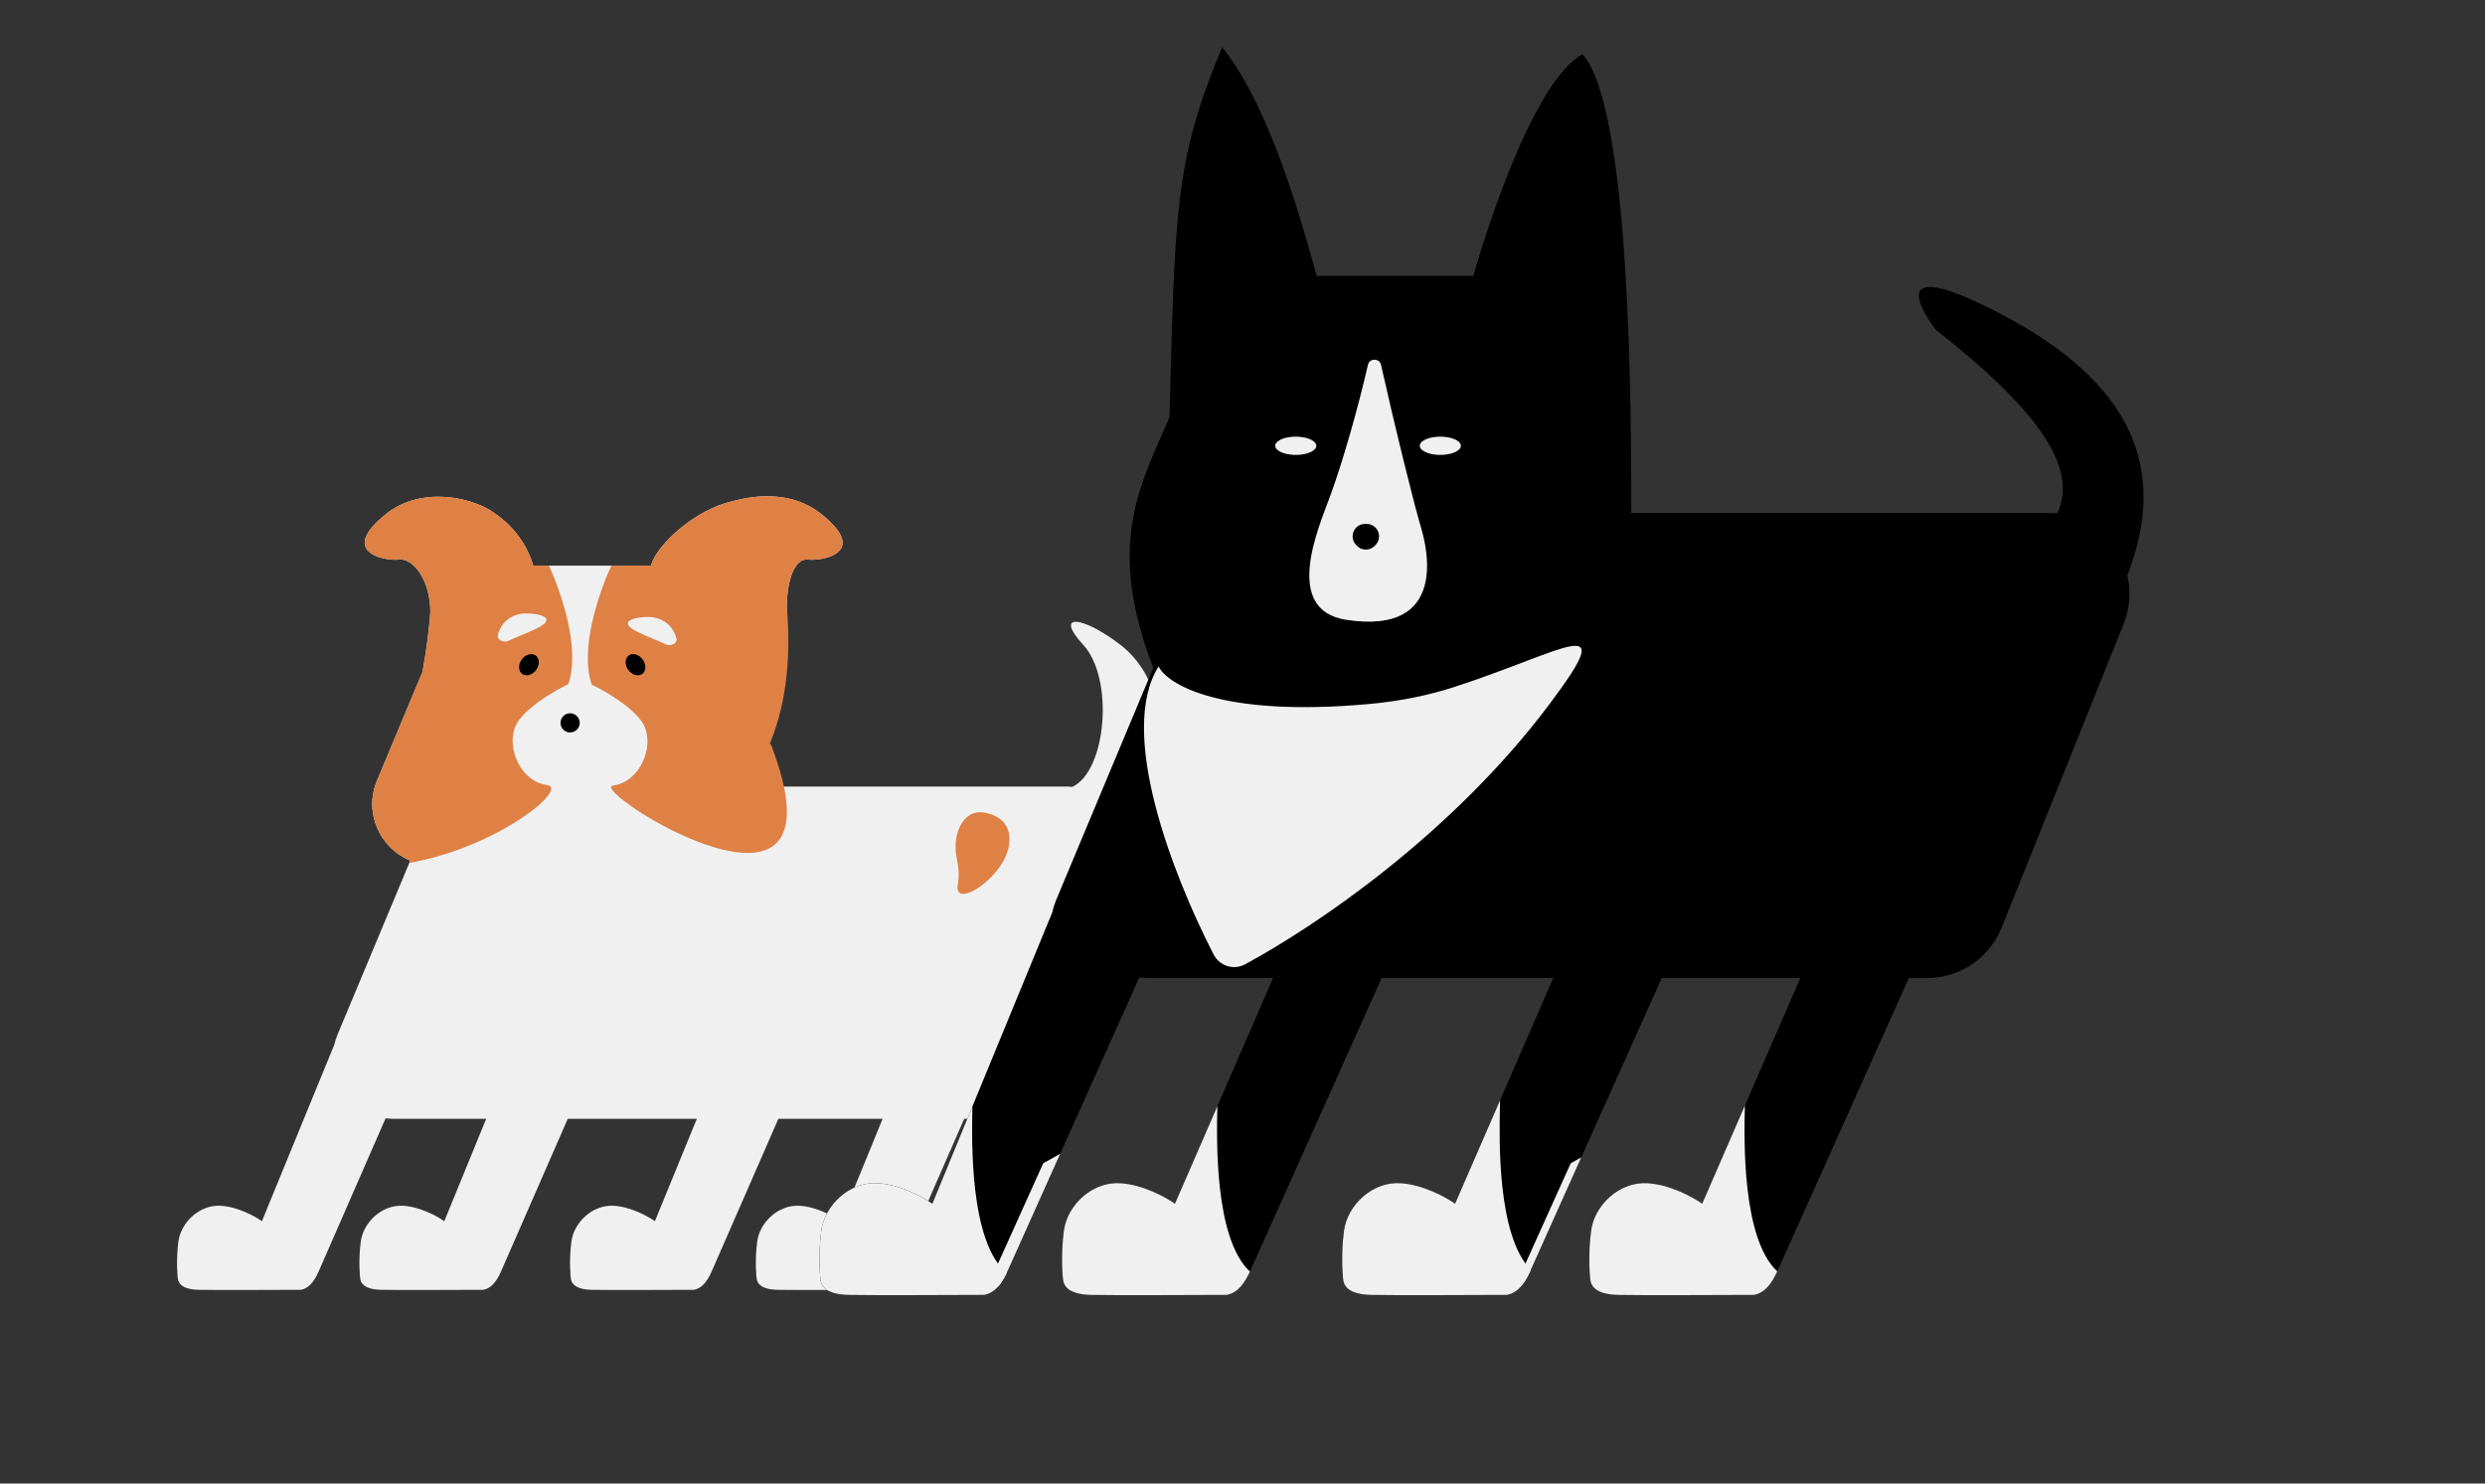 <svg width="402" height="240" viewBox="0 0 402 240" fill="none" xmlns="http://www.w3.org/2000/svg">
	<rect x="0" y="0" width="402" height="240" fill="#333333" stroke="none"/>
	<path d="M127.271 98.162C127.967 105.885 124.439 120.57 121.647 127.244H172.404C172.763 127.244 173.116 127.263 173.463 127.299C179.013 124.71 180.248 109.805 175.269 104.359C170.289 98.914 175.379 99.762 181.304 104.359C187.229 108.956 189.897 118.404 184.848 127.957C185.306 129.883 185.19 131.985 184.339 134.02L167.229 174.947C165.698 178.609 162.121 180.993 158.158 180.993H155.977L145.338 205.337C144.702 206.809 143.879 208.372 142.304 208.659C137.825 208.682 128.245 208.714 125.752 208.659C122.842 208.594 122.528 207.38 122.443 207.05C122.437 207.027 122.432 207.008 122.428 206.994C122.358 206.786 122.081 203.873 122.497 200.82C122.912 197.768 125.89 194.855 129.353 195.063C132.123 195.229 134.94 196.797 136.001 197.56L142.781 180.993H125.921L115.282 205.337C114.645 206.809 113.823 208.372 112.247 208.659C107.769 208.682 98.189 208.714 95.695 208.659C92.785 208.594 92.472 207.38 92.386 207.05C92.38 207.027 92.376 207.008 92.371 206.994C92.302 206.786 92.025 203.873 92.44 200.82C92.856 197.768 95.834 194.855 99.296 195.063C102.067 195.229 104.883 196.797 105.945 197.56L112.725 180.993H91.847L81.208 205.337C80.572 206.809 79.75 208.372 78.174 208.659C73.695 208.682 64.115 208.714 61.622 208.659C58.712 208.594 58.398 207.38 58.313 207.05C58.307 207.027 58.302 207.008 58.298 206.994C58.228 206.786 57.952 203.873 58.367 200.82C58.782 197.768 61.761 194.855 65.223 195.063C67.993 195.229 70.81 196.797 71.872 197.56L78.651 180.993H63.687C63.242 180.993 62.807 180.964 62.381 180.908L51.706 205.337C51.069 206.809 50.247 208.372 48.671 208.659C44.193 208.682 34.613 208.714 32.12 208.659C29.209 208.594 28.896 207.38 28.811 207.05C28.805 207.027 28.8 207.008 28.795 206.994C28.726 206.786 28.449 203.873 28.864 200.82C29.28 197.768 32.258 194.855 35.721 195.063C38.491 195.229 41.307 196.797 42.369 197.56L54.086 168.988C54.212 168.436 54.388 167.885 54.616 167.338L66.373 139.218C61.51 137.254 58.788 131.539 60.993 126.269L68.354 108.675C69.023 105.01 69.415 101.811 69.618 99.022C69.618 93.711 66.751 90.247 64.561 90.521C62.27 90.807 54.536 89.374 62.556 83.069C65.909 80.433 70.027 80.026 73.522 80.565C73.551 80.567 73.58 80.568 73.609 80.57C74.285 80.678 74.934 80.822 75.557 80.999C77.561 81.546 79.207 82.365 80.15 83.136C83.386 85.344 85.405 88.527 86.236 91.439C86.243 91.461 86.25 91.484 86.256 91.508H105.301C105.307 91.484 105.314 91.461 105.322 91.439C106.298 88.017 112.568 82.412 118.396 81.112C122.706 79.906 128.346 79.609 132.747 83.069C140.767 89.374 133.033 90.807 130.742 90.521C128.701 90.265 127.342 93.42 127.271 98.162Z" fill="#F0F0F0" />
	<path d="M93.382 117.979C92.766 118.665 91.691 118.665 91.075 117.979V117.979C90.18 116.981 90.888 115.394 92.228 115.394V115.394C93.569 115.394 94.277 116.981 93.382 117.979V117.979Z" fill="black" />
	<ellipse cx="1.138" cy="2.487" rx="1.138" ry="2.487" transform="matrix(0.998 0.066 0.259 -0.966 84.789 109.928)" fill="black" />
	<ellipse cx="1.138" cy="2.487" rx="1.138" ry="2.487" transform="matrix(0.998 0.066 0.259 -0.966 101.395 109.939)" fill="black" />
	<path d="M154.957 143.054C155.21 141.789 155.083 140.277 154.764 138.763C154.003 135.15 155.685 130.779 159.312 131.471C161.817 131.949 163.578 133.47 163.263 136.462C162.69 141.908 154.097 147.354 154.957 143.054Z" fill="#DF8045" />
	<path fill-rule="evenodd" clip-rule="evenodd" d="M88.799 91.507C90.829 95.906 93.907 104.985 91.943 110.665C89.556 111.811 84.496 114.792 83.35 117.544C81.918 120.983 84.209 126.429 88.505 127.002C92.155 127.489 80.512 137.075 66.216 139.6L66.375 139.218C61.513 137.254 58.791 131.539 60.995 126.269L68.356 108.675C69.025 105.009 69.417 101.81 69.621 99.021C69.621 93.711 66.754 90.246 64.564 90.52C62.273 90.807 54.539 89.374 62.559 83.068C65.911 80.432 70.029 80.025 73.524 80.565L73.612 80.569C74.288 80.677 74.937 80.822 75.56 80.998C77.564 81.545 79.21 82.364 80.153 83.136C83.389 85.344 85.408 88.527 86.238 91.438C86.246 91.461 86.253 91.484 86.259 91.507H88.799Z" fill="#DF8045" />
	<path fill-rule="evenodd" clip-rule="evenodd" d="M98.906 91.508C96.878 95.874 93.746 105.034 95.723 110.75C98.11 111.897 103.17 114.878 104.316 117.629C105.748 121.069 103.457 126.515 99.16 127.088C94.874 127.66 138.145 155.251 124.689 120.365H124.514C124.545 120.293 124.575 120.22 124.604 120.148C124.601 120.14 124.598 120.132 124.595 120.123C124.604 120.117 124.613 120.11 124.623 120.103C127.324 113.487 127.962 105.784 127.275 98.162C127.346 93.42 128.705 90.265 130.745 90.521C133.037 90.807 140.77 89.374 132.75 83.069C128.35 79.609 122.71 79.906 118.399 81.112C112.572 82.412 106.301 88.017 105.325 91.439C105.317 91.461 105.31 91.484 105.305 91.508H98.906Z" fill="#DF8045" />
	<ellipse cx="1.529" cy="1.772" rx="1.529" ry="1.772" transform="matrix(0.998 0.066 0.259 -0.966 83.582 109.145)" fill="black" />
	<ellipse cx="1.529" cy="1.772" rx="1.529" ry="1.772" transform="matrix(-0.998 0.066 -0.259 -0.966 104.789 109.145)" fill="black" />
	<path d="M86.786 101.681C85.032 102.538 83.504 103.058 82.296 103.658C81.505 104.052 80.326 103.535 80.551 102.679C81.201 100.212 83.335 99.233 85.05 99.233C87.231 99.232 90.357 99.935 86.786 101.681Z" fill="#F0F0F0" />
	<path d="M103.187 102.255C104.94 103.112 106.469 103.632 107.676 104.232C108.468 104.626 109.647 104.109 109.421 103.254C108.772 100.786 106.638 99.808 104.923 99.807C102.741 99.806 99.615 100.509 103.187 102.255Z" fill="#F0F0F0" />
	<path d="M212.983 44.541C211.264 38.518 205.943 17.905 197.713 7.619C190.069 25.905 190.069 33.905 189.199 67.451C184.766 78.04 178.666 87.619 186.565 108.045L170.928 145.42C170.624 146.147 170.391 146.88 170.223 147.614L150.83 194.732C149.417 193.717 145.672 191.634 141.987 191.412C137.382 191.136 133.421 195.008 132.868 199.065C132.315 203.122 132.684 206.994 132.776 207.27C132.782 207.289 132.789 207.314 132.797 207.345C132.91 207.783 133.327 209.397 137.197 209.483C140.513 209.557 153.255 209.514 159.212 209.483C161.308 209.102 162.401 207.024 163.248 205.068L184.304 158.123C184.87 158.197 185.449 158.235 186.041 158.235H205.943L190.069 194.732C188.657 193.717 184.911 191.634 181.226 191.412C176.621 191.136 172.66 195.008 172.107 199.065C171.555 203.122 171.923 206.994 172.015 207.27C172.021 207.289 172.028 207.314 172.036 207.345C172.149 207.783 172.566 209.397 176.437 209.483C179.753 209.557 192.495 209.514 198.451 209.483C200.547 209.102 201.64 207.024 202.487 205.068L223.495 158.235H251.262L235.388 194.732C233.975 193.717 230.229 191.634 226.545 191.412C221.939 191.136 217.979 195.008 217.426 199.065C216.873 203.122 217.242 206.994 217.334 207.27C217.34 207.289 217.346 207.314 217.354 207.345C217.468 207.783 217.884 209.397 221.755 209.483C225.071 209.557 237.813 209.514 243.77 209.483C245.865 209.102 246.959 207.024 247.806 205.068L268.813 158.235H291.238L275.364 194.732C273.951 193.717 270.206 191.634 266.521 191.412C261.916 191.136 257.955 195.008 257.402 199.065C256.849 203.122 257.218 206.994 257.31 207.27C257.316 207.289 257.323 207.314 257.331 207.345C257.444 207.783 257.861 209.397 261.731 209.483C265.047 209.557 277.789 209.514 283.746 209.483C285.842 209.102 286.935 207.024 287.782 205.068L308.789 158.235H311.689C316.961 158.235 321.718 155.067 323.754 150.2L343.464 101.137C344.596 98.431 344.751 95.638 344.141 93.078C350.856 75.81 344.931 61.832 323.427 50.667C303.618 40.381 311.999 51.81 313.142 53.333C329.142 65.905 336.38 75.429 332.807 83.061C332.347 83.013 331.877 82.988 331.4 82.988H263.89C263.89 67.451 263.89 17.524 255.999 8.762C247.833 13.333 240.088 38.518 238.368 44.541C238.358 44.571 238.349 44.602 238.341 44.633H213.01C213.003 44.602 212.994 44.571 212.983 44.541Z" fill="black" />
	<path fill-rule="evenodd" clip-rule="evenodd" d="M162.853 205.938C156.818 200.893 157.192 184.362 157.311 179.12C157.312 179.071 157.313 179.023 157.314 178.977L150.83 194.731C149.417 193.717 145.672 191.633 141.987 191.412C137.382 191.135 133.421 195.007 132.868 199.064C132.315 203.121 132.684 206.993 132.776 207.27C132.782 207.288 132.789 207.313 132.797 207.344C132.91 207.782 133.327 209.396 137.197 209.482C140.513 209.556 153.255 209.513 159.212 209.482C160.997 209.157 162.055 207.602 162.853 205.938Z" fill="#F0F0F0" />
	<ellipse cx="1.514" cy="3.305" rx="1.514" ry="3.305" transform="matrix(-0.243 -0.97 -0.999 0.049 213.289 73.424)" fill="#F0F0F0" />
	<ellipse cx="1.514" cy="3.305" rx="1.514" ry="3.305" transform="matrix(-0.243 -0.97 -0.999 0.049 236.672 73.424)" fill="#F0F0F0" />
	<path d="M215.141 80.362C217.258 74.611 219.696 65.978 221.299 58.994C221.544 57.928 223.161 57.922 223.4 58.989C225.543 68.576 228.628 81.148 229.907 85.446C230.77 88.344 234.451 102.816 217.792 100.274C207.417 98.691 213.295 85.379 215.141 80.362Z" fill="#F0F0F0" />
	<path d="M222.44 88.248C221.645 89.132 220.259 89.132 219.464 88.248L219.329 88.098C218.173 86.81 219.087 84.761 220.817 84.761L221.086 84.761C222.817 84.761 223.731 86.81 222.574 88.098L222.44 88.248Z" fill="black" />
	<path d="M221.333 113.904C197.562 116.038 188.825 110.73 187.429 107.809C180.736 118.406 189.693 141.506 196.323 154.403C197.29 156.284 199.58 157.003 201.439 155.995C213.091 149.682 234.961 134.845 250.667 113.904C262.185 98.546 253.49 105.227 235.229 111.15C231.211 112.453 226.597 113.432 221.333 113.904Z" fill="#F0F0F0" />
	<path fill-rule="evenodd" clip-rule="evenodd" d="M202.204 205.704C196.449 200.398 196.814 184.284 196.931 179.121C196.932 179.062 196.934 179.005 196.935 178.949L190.07 194.732C188.658 193.718 184.912 191.634 181.227 191.413C176.622 191.136 172.661 195.009 172.108 199.065C171.556 203.122 171.924 206.994 172.016 207.271C172.022 207.289 172.029 207.314 172.037 207.345C172.15 207.784 172.567 209.398 176.438 209.484C179.754 209.557 192.496 209.514 198.452 209.484C200.322 209.143 201.394 207.453 202.204 205.704ZM171.506 186.66L168.762 188.191L160 207.62L161.413 208.204C162.2 207.345 162.765 206.187 163.249 205.068L171.506 186.66Z" fill="#F0F0F0" />
	<path fill-rule="evenodd" clip-rule="evenodd" d="M247.644 205.438C242.175 199.88 242.53 184.201 242.645 179.121C242.656 178.651 242.664 178.272 242.666 178L235.388 194.732C233.976 193.718 230.23 191.634 226.546 191.413C221.94 191.136 217.979 195.008 217.427 199.065C216.874 203.122 217.242 206.994 217.335 207.271C217.341 207.289 217.347 207.314 217.355 207.345C217.468 207.784 217.885 209.397 221.756 209.484C225.072 209.557 237.814 209.514 243.771 209.484C245.735 209.126 246.818 207.279 247.644 205.438Z" fill="#F0F0F0" />
	<path fill-rule="evenodd" clip-rule="evenodd" d="M287.509 205.678C281.782 200.348 282.146 184.276 282.263 179.121C282.265 179.029 282.267 178.94 282.269 178.855L275.364 194.732C273.951 193.718 270.205 191.634 266.521 191.413C261.915 191.136 257.955 195.008 257.402 199.065C256.849 203.122 257.218 206.994 257.31 207.271C257.316 207.289 257.322 207.314 257.33 207.345C257.444 207.784 257.86 209.397 261.731 209.484C265.047 209.557 277.789 209.514 283.746 209.484C285.624 209.142 286.697 207.437 287.509 205.678ZM255.804 187.236L254.094 188.191L245.332 207.619L246.174 207.968C246.856 207.139 247.364 206.087 247.806 205.068L255.804 187.236Z" fill="#F0F0F0" />
</svg>
